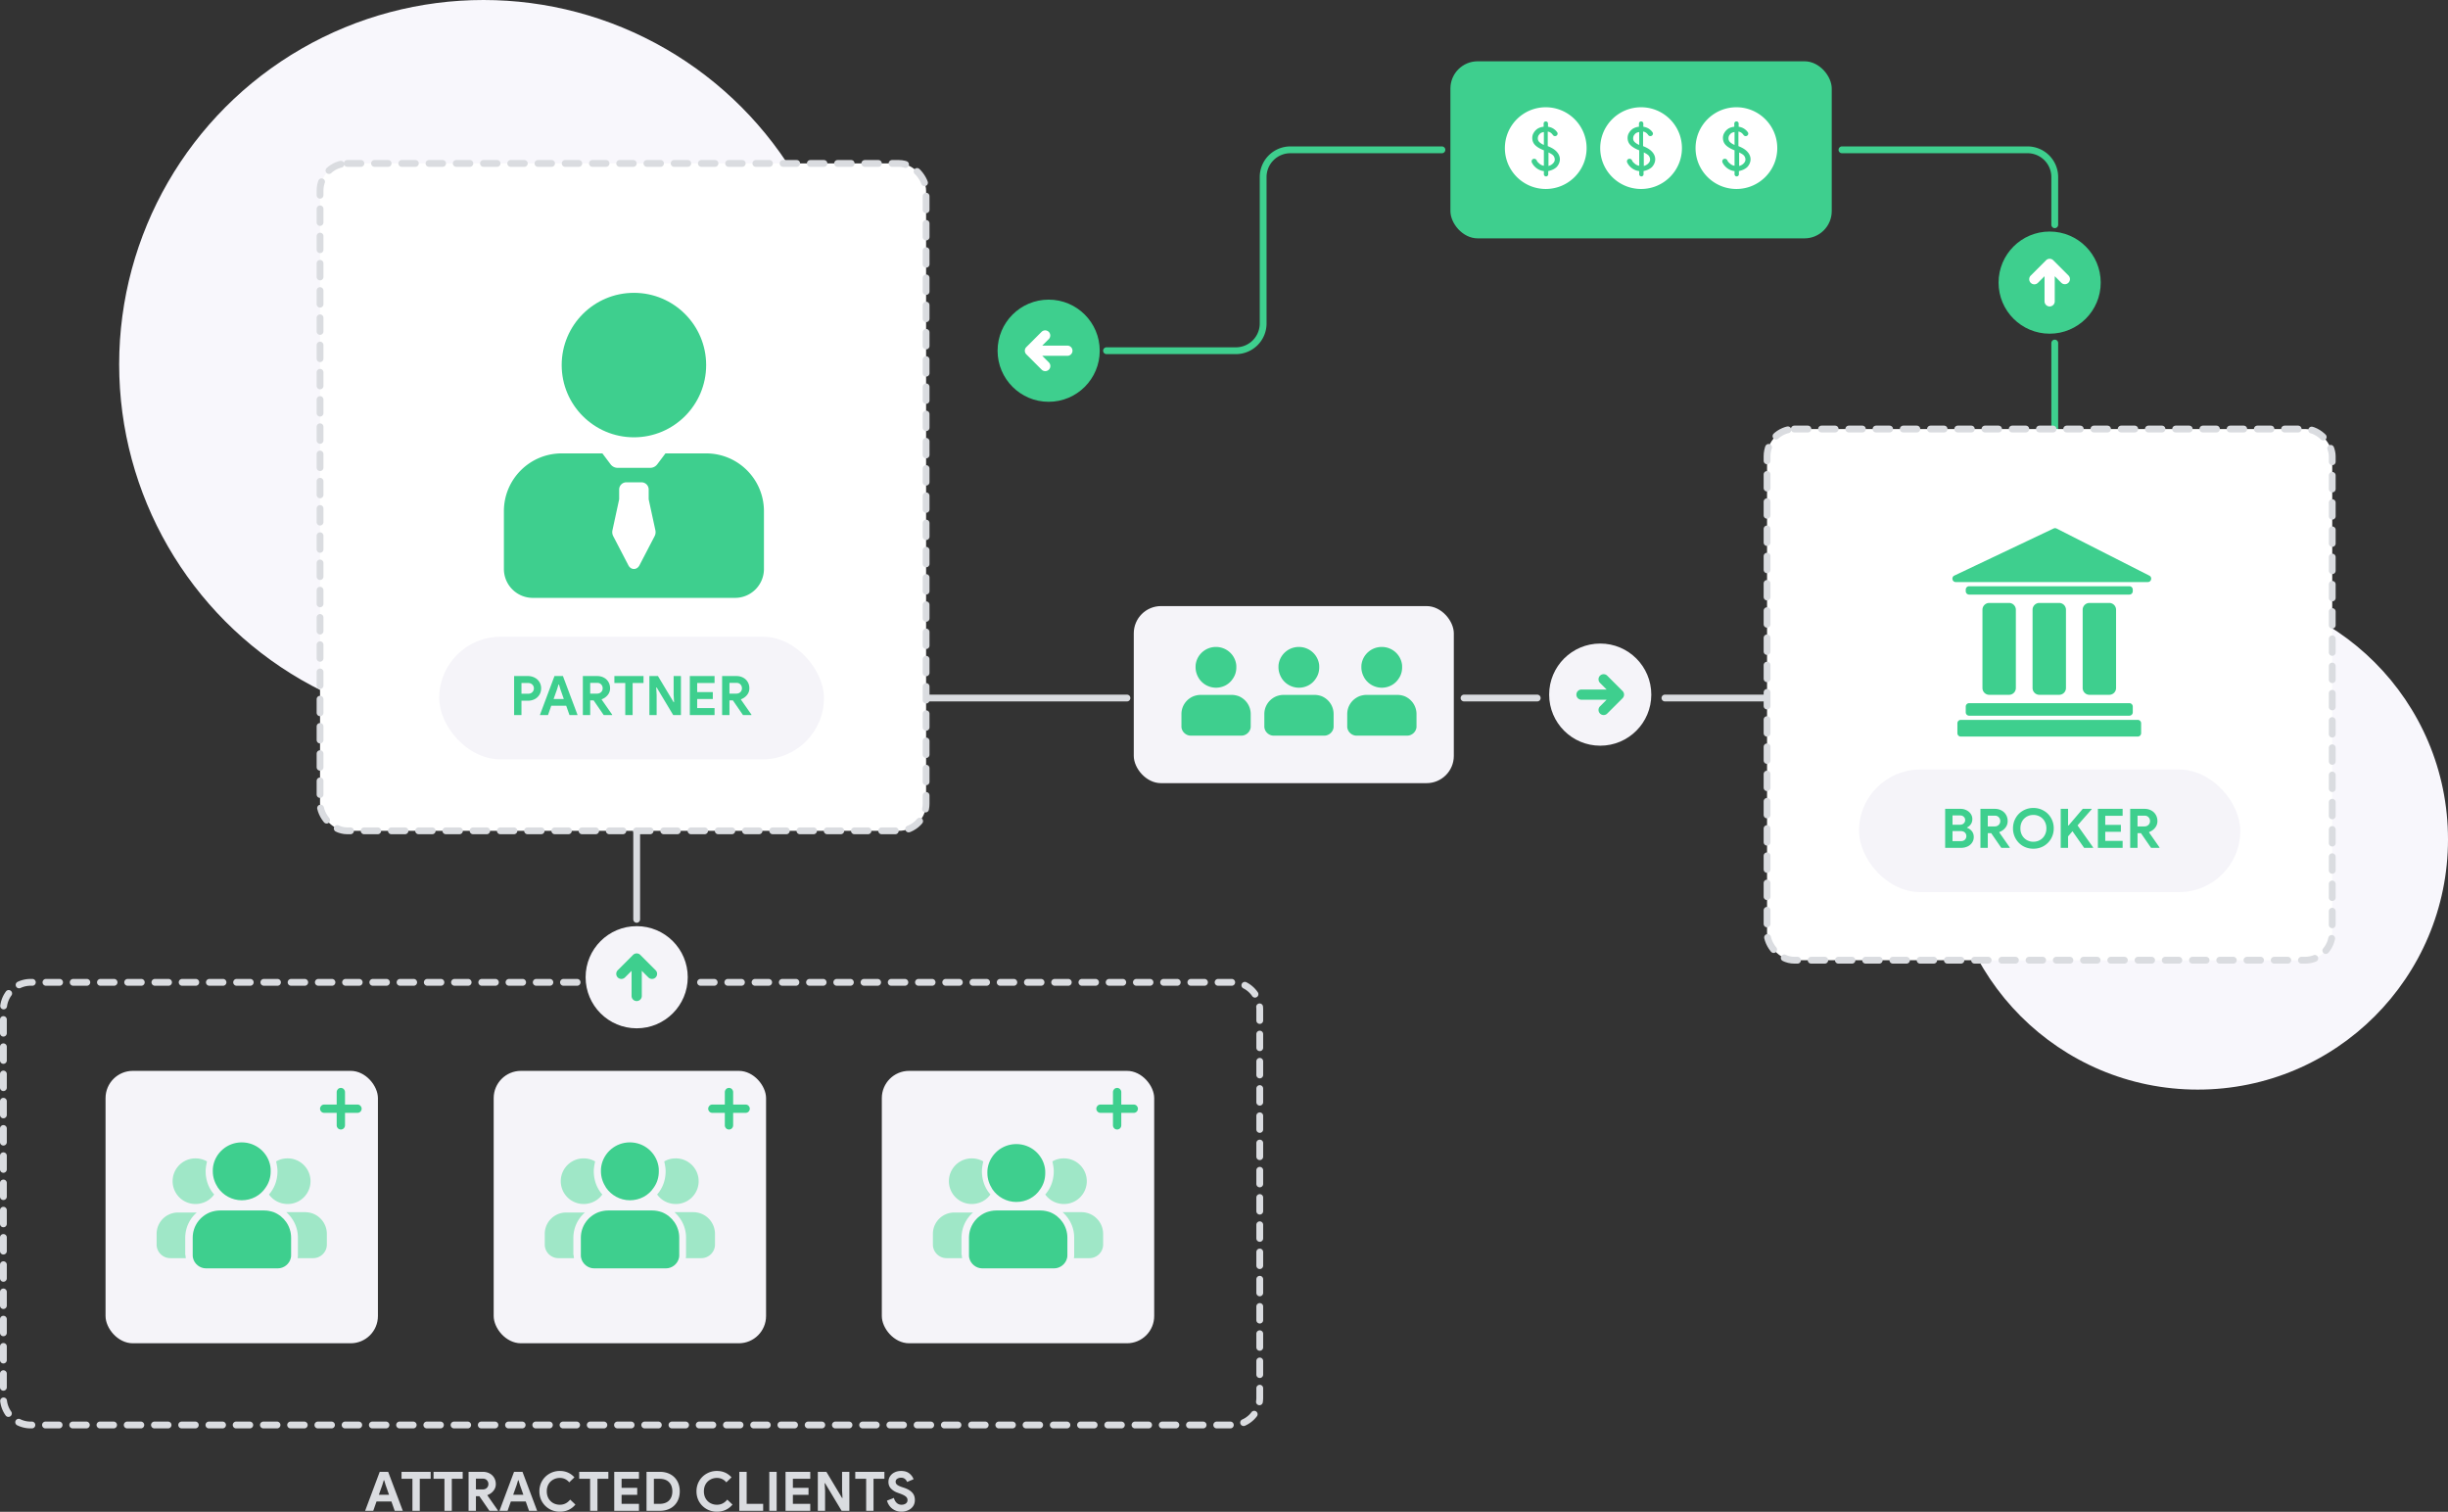 <svg xmlns="http://www.w3.org/2000/svg" width="100%" height="100%" fill="none" viewBox="0 0 719 444"><rect x="0" y="0" width="719" height="444" fill="#333333" stroke="none"/><circle r="107" fill="#F8F7FC" transform="matrix(-1 0 0 1 142 107)"/><circle r="73.5" fill="#F8F7FC" transform="matrix(-1 0 0 1 645.5 246.5)"/><path stroke="#DADCE0" stroke-linecap="round" stroke-width="2" d="M187 270v-59"/><path stroke="#3ECF8E" stroke-linecap="round" stroke-width="2" d="M603.5 157.5v-56.75M325 103h38a8 8 0 0 0 8-8V52a8 8 0 0 1 8-8h44.5M541 44h54.5a8 8 0 0 1 8 8v14"/><path stroke="#DADCE0" stroke-linecap="round" stroke-width="2" d="M532 205h-43m-246 0h88m120.5 0H430"/><path stroke="#DADCE0" stroke-dasharray="4 4" stroke-linecap="round" stroke-width="2" d="M169.5 288.5H9a8 8 0 0 0-8 8v114a8 8 0 0 0 8 8h353a8 8 0 0 0 8-8v-114a8 8 0 0 0-8-8H204.5"/><rect width="178" height="196" x="94" y="48" fill="#fff" stroke="#DADCE0" stroke-dasharray="4 4" stroke-linecap="round" stroke-width="2" rx="8"/><path fill="#3ECF8E" d="M186.188 128.431c11.717 0 21.216-9.498 21.216-21.215S197.905 86 186.188 86s-21.216 9.499-21.216 21.216 9.499 21.215 21.216 21.215Z"/><path fill="#3ECF8E" fill-rule="evenodd" d="m190.581 146.913-.01-.047a2.12 2.12 0 0 1-.048-.449v-.051c0 .184.02.368.058.547Zm-8.786 0a2.64 2.64 0 0 0 .058-.547v.051c0 .151-.016.301-.048.449l-.01.047Z" clip-rule="evenodd"/><path fill="#3ECF8E" fill-rule="evenodd" d="M224.376 167.101v-16.972c0-9.374-7.599-16.973-16.972-16.973H195.45l-2.412 3.21a2.586 2.586 0 0 1-2.069 1.033h-9.562c-.813 0-1.58-.382-2.069-1.033l-2.412-3.21h-11.954c-9.373 0-16.972 7.599-16.972 16.973v16.972a8.486 8.486 0 0 0 8.486 8.486h59.404a8.486 8.486 0 0 0 8.486-8.486Zm-40.401-25.458h4.427a2.12 2.12 0 0 1 2.121 2.121v2.602c0 .184.02.368.058.547l1.913 8.827c.126.58.047 1.194-.218 1.704l-4.468 8.591c-.74 1.422-2.5 1.422-3.239 0l-4.469-8.591a2.554 2.554 0 0 1-.218-1.704l1.913-8.827a2.64 2.64 0 0 0 .058-.547v-2.602c0-1.172.95-2.121 2.122-2.121Z" clip-rule="evenodd"/><path fill="#3ECF8E" fill-rule="evenodd" d="M190.523 146.366v.051c0 .151.016.301.048.449l.01.047a2.64 2.64 0 0 1-.058-.547Zm-8.728.547.01-.047a2.12 2.12 0 0 0 .048-.449v-.051c0 .184-.02.368-.058.547Z" clip-rule="evenodd"/><rect width="113" height="36" x="129" y="187" fill="#F5F4F9" rx="18"/><path fill="#DADCE0" d="M111.528 432.256h2.48l4.304 11.456h-2.384l-.96-2.736h-4.384l-.96 2.736h-2.384l4.288-11.456Zm2.736 6.736-1.008-2.88-.416-1.376h-.128l-.416 1.376-1.024 2.88h2.992ZM121.132 434.304h-3.2v-2.048h8.56v2.048h-3.2v9.408h-2.16v-9.408ZM130.538 434.304h-3.2v-2.048h8.56v2.048h-3.2v9.408h-2.16v-9.408ZM137.624 432.256h4.176c.747 0 1.408.155 1.984.464.587.309 1.04.741 1.36 1.296.32.544.48 1.163.48 1.856 0 .736-.234 1.392-.704 1.968a3.928 3.928 0 0 1-1.744 1.232l-.016.112 3.072 4.4v.128h-2.48l-2.96-4.304h-1.008v4.304h-2.16v-11.456Zm4.16 5.168c.491 0 .891-.149 1.2-.448.31-.299.464-.677.464-1.136 0-.437-.149-.811-.448-1.12-.288-.309-.682-.464-1.184-.464h-2.032v3.168h2ZM150.981 432.256h2.48l4.304 11.456h-2.384l-.96-2.736h-4.384l-.96 2.736h-2.384l4.288-11.456Zm2.736 6.736-1.008-2.88-.416-1.376h-.128l-.416 1.376-1.024 2.88h2.992ZM164.423 443.968c-1.109 0-2.122-.261-3.04-.784a5.955 5.955 0 0 1-2.176-2.16c-.522-.917-.784-1.931-.784-3.04s.262-2.117.784-3.024a5.806 5.806 0 0 1 2.176-2.16 5.945 5.945 0 0 1 3.04-.8c1.728 0 3.158.624 4.288 1.872l-1.52 1.472c-.736-.864-1.653-1.296-2.752-1.296-.714 0-1.365.165-1.952.496-.586.32-1.05.779-1.392 1.376-.33.597-.496 1.285-.496 2.064 0 .779.166 1.467.496 2.064a3.65 3.65 0 0 0 1.392 1.392c.587.32 1.238.48 1.952.48 1.206 0 2.214-.501 3.024-1.504l1.536 1.456a5.734 5.734 0 0 1-2.016 1.568c-.768.352-1.621.528-2.56.528ZM173.319 434.304h-3.2v-2.048h8.56v2.048h-3.2v9.408h-2.16v-9.408ZM180.406 432.256h7.264v2.048h-5.104v2.656h4.592v2.048h-4.592v2.656h5.104v2.048h-7.264v-11.456ZM189.89 432.256h3.872c1.195 0 2.235.24 3.12.72a5.04 5.04 0 0 1 2.048 2.016c.48.864.72 1.861.72 2.992s-.24 2.128-.72 2.992a5.04 5.04 0 0 1-2.048 2.016c-.885.48-1.925.72-3.12.72h-3.872v-11.456Zm3.776 9.408c1.237 0 2.181-.325 2.832-.976.651-.661.976-1.563.976-2.704 0-1.141-.325-2.037-.976-2.688-.651-.661-1.595-.992-2.832-.992h-1.616v7.36h1.616ZM210.564 443.968c-1.109 0-2.123-.261-3.04-.784a5.947 5.947 0 0 1-2.176-2.16c-.523-.917-.784-1.931-.784-3.04s.261-2.117.784-3.024a5.799 5.799 0 0 1 2.176-2.16c.917-.533 1.931-.8 3.04-.8 1.728 0 3.157.624 4.288 1.872l-1.52 1.472c-.736-.864-1.653-1.296-2.752-1.296-.715 0-1.365.165-1.952.496a3.521 3.521 0 0 0-1.392 1.376c-.331.597-.496 1.285-.496 2.064 0 .779.165 1.467.496 2.064a3.636 3.636 0 0 0 1.392 1.392 4.01 4.01 0 0 0 1.952.48c1.205 0 2.213-.501 3.024-1.504l1.536 1.456a5.734 5.734 0 0 1-2.016 1.568c-.768.352-1.621.528-2.56.528ZM217.14 432.256h2.16v9.408h4.848v2.048h-7.008v-11.456ZM225.953 432.256h2.16v11.456h-2.16v-11.456ZM230.718 432.256h7.264v2.048h-5.104v2.656h4.592v2.048h-4.592v2.656h5.104v2.048h-7.264v-11.456ZM240.203 432.256h2.512l4.608 7.68h.128l-.128-2.208v-5.472h2.144v11.456h-2.272l-4.864-8.112h-.128l.128 2.208v5.904h-2.128v-11.456ZM254.398 434.304h-3.2v-2.048h8.56v2.048h-3.2v9.408h-2.16v-9.408ZM264.784 443.968c-1.003 0-1.888-.283-2.656-.848-.768-.565-1.307-1.365-1.616-2.4l2.032-.8c.16.608.432 1.093.816 1.456.384.363.864.544 1.44.544.48 0 .89-.117 1.232-.352.341-.245.512-.581.512-1.008 0-.427-.166-.773-.496-1.04-.32-.277-.896-.571-1.728-.88l-.704-.256a4.9 4.9 0 0 1-1.888-1.168c-.523-.533-.784-1.2-.784-2 0-.597.154-1.141.464-1.632a3.136 3.136 0 0 1 1.312-1.152c.565-.288 1.205-.432 1.92-.432 1.034 0 1.85.245 2.448.736.597.48 1.008 1.045 1.232 1.696l-1.904.8a1.849 1.849 0 0 0-.624-.88c-.288-.245-.662-.368-1.12-.368-.47 0-.859.112-1.168.336-.299.213-.448.496-.448.848 0 .341.144.635.432.88.288.235.762.464 1.424.688l.72.24c.992.341 1.749.795 2.272 1.36.533.555.8 1.285.8 2.192 0 .747-.192 1.381-.576 1.904a3.54 3.54 0 0 1-1.488 1.152 4.668 4.668 0 0 1-1.856.384Z"/><path fill="#3ECF8E" d="M151 198.544h4.032c.725 0 1.387.155 1.984.464a3.405 3.405 0 0 1 1.408 1.28c.341.544.512 1.168.512 1.872 0 .704-.171 1.333-.512 1.888a3.51 3.51 0 0 1-1.408 1.296 4.37 4.37 0 0 1-1.984.448h-1.872V210H151v-11.456Zm4.096 5.2c.533 0 .949-.155 1.248-.464.309-.309.464-.683.464-1.12 0-.437-.155-.805-.464-1.104-.299-.309-.715-.464-1.248-.464h-1.936v3.152h1.936ZM162.857 198.544h2.48L169.641 210h-2.384l-.96-2.736h-4.384l-.96 2.736h-2.384l4.288-11.456Zm2.736 6.736-1.008-2.88-.416-1.376h-.128l-.416 1.376-1.024 2.88h2.992ZM171.188 198.544h4.176c.746 0 1.407.155 1.983.464a3.317 3.317 0 0 1 1.361 1.296c.32.544.48 1.163.48 1.856 0 .736-.235 1.392-.704 1.968a3.933 3.933 0 0 1-1.744 1.232l-.017.112 3.072 4.4V210h-2.479l-2.961-4.304h-1.008V210h-2.159v-11.456Zm4.159 5.168c.491 0 .891-.149 1.201-.448.309-.299.463-.677.463-1.136 0-.437-.149-.811-.448-1.12-.288-.309-.682-.464-1.184-.464h-2.032v3.168h2ZM183.648 200.592h-3.2v-2.048h8.56v2.048h-3.2V210h-2.16v-9.408ZM190.734 198.544h2.512l4.608 7.68h.128l-.128-2.208v-5.472h2.144V210h-2.272l-4.864-8.112h-.128l.128 2.208V210h-2.128v-11.456ZM202.609 198.544h7.264v2.048h-5.104v2.656h4.592v2.048h-4.592v2.656h5.104V210h-7.264v-11.456ZM212.094 198.544h4.176c.746 0 1.408.155 1.984.464a3.32 3.32 0 0 1 1.36 1.296c.32.544.48 1.163.48 1.856 0 .736-.235 1.392-.704 1.968a3.933 3.933 0 0 1-1.744 1.232l-.016.112 3.072 4.4V210h-2.48l-2.96-4.304h-1.008V210h-2.16v-11.456Zm4.16 5.168c.49 0 .89-.149 1.2-.448.309-.299.464-.677.464-1.136 0-.437-.15-.811-.448-1.12-.288-.309-.683-.464-1.184-.464h-2.032v3.168h2Z"/><rect width="80" height="80" x="31" y="314.5" fill="#F5F4F9" rx="8"/><path fill="#9FE7C7" d="M96 362.4v3.1c0 2.2-1.8 4-4 4h-4.6c.1-.3.1-.6.1-.9v-5.1c0-3-1.3-5.6-3.4-7.5h5.5c3.6 0 6.4 2.9 6.4 6.4ZM91.2 346.9c0 3.7-3 6.7-6.7 6.7-2.3 0-4.3-1.1-5.5-2.8 1.6-1.8 2.5-4.2 2.5-6.8 0-1-.2-2-.4-2.9 1-.6 2.1-.9 3.4-.9 3.7 0 6.7 3 6.7 6.7ZM54.5 368.6c0 .3 0 .6.1.9H50c-2.2 0-4-1.8-4-4v-3.1c0-3.5 2.8-6.3 6.3-6.3h5.5c-2.1 1.8-3.4 4.5-3.4 7.5v5h.1ZM60.4 344c0 2.6.9 5 2.5 6.8-1.2 1.7-3.2 2.8-5.5 2.8a6.7 6.7 0 0 1 0-13.4c1.2 0 2.4.3 3.4.9-.2.9-.4 1.9-.4 2.9Z"/><path fill="#3ECF8E" d="M85.5 363.5v5.1c0 .3 0 .6-.1.9-.4 1.7-2 3-3.8 3H60.5c-1.8 0-3.4-1.3-3.8-3-.1-.3-.1-.6-.1-.9v-5.1c0-3.4 2.1-6.3 5.2-7.5.9-.3 1.8-.5 2.8-.5h13c1 0 1.9.2 2.8.5 3 1.2 5.1 4.1 5.1 7.5ZM79.5 344c0 1.8-.5 3.4-1.5 4.8-1.5 2.3-4.1 3.7-7 3.7-2.9 0-5.5-1.5-7-3.7-.9-1.4-1.5-3-1.5-4.8 0-.5 0-1 .1-1.5.7-4 4.2-7 8.4-7s7.7 3 8.4 7c.1.5.1 1 .1 1.5ZM106.222 325.612c0 .611-.489 1.222-1.222 1.222h-3.667v3.667c0 .611-.489 1.222-1.222 1.222s-1.222-.611-1.222-1.222v-3.667h-3.667c-.733 0-1.222-.611-1.222-1.222s.489-1.222 1.222-1.222h3.667v-3.667c0-.611.489-1.222 1.222-1.222s1.222.611 1.222 1.222v3.667H105c.733 0 1.222.611 1.222 1.222Z"/><rect width="80" height="80" x="145" y="314.5" fill="#F5F4F9" rx="8"/><path fill="#9FE7C7" d="M210 362.4v3.1c0 2.2-1.8 4-4 4h-4.6c.1-.3.1-.6.1-.9v-5.1c0-3-1.3-5.6-3.4-7.5h5.5c3.6 0 6.4 2.9 6.4 6.4ZM205.2 346.9c0 3.7-3 6.7-6.7 6.7-2.3 0-4.3-1.1-5.5-2.8 1.6-1.8 2.5-4.2 2.5-6.8 0-1-.2-2-.4-2.9 1-.6 2.1-.9 3.4-.9 3.7 0 6.7 3 6.7 6.7ZM168.5 368.6c0 .3 0 .6.1.9H164c-2.2 0-4-1.8-4-4v-3.1c0-3.5 2.8-6.3 6.3-6.3h5.5c-2.1 1.8-3.4 4.5-3.4 7.5v5h.1ZM174.4 344c0 2.6.9 5 2.5 6.8-1.2 1.7-3.2 2.8-5.5 2.8a6.7 6.7 0 0 1 0-13.4c1.2 0 2.4.3 3.4.9-.2.9-.4 1.9-.4 2.9Z"/><path fill="#3ECF8E" d="M199.5 363.5v5.1c0 .3 0 .6-.1.9-.4 1.7-2 3-3.8 3h-21.1c-1.8 0-3.4-1.3-3.8-3-.1-.3-.1-.6-.1-.9v-5.1c0-3.4 2.1-6.3 5.2-7.5.9-.3 1.8-.5 2.8-.5h13c1 0 1.9.2 2.8.5 3 1.2 5.1 4.1 5.1 7.5ZM193.5 344c0 1.8-.5 3.4-1.5 4.8-1.5 2.3-4.1 3.7-7 3.7-2.9 0-5.5-1.5-7-3.7-.9-1.4-1.5-3-1.5-4.8 0-.5 0-1 .1-1.5.7-4 4.2-7 8.4-7s7.7 3 8.4 7c.1.5.1 1 .1 1.5ZM220.222 325.612c0 .611-.489 1.222-1.222 1.222h-3.667v3.667c0 .611-.489 1.222-1.222 1.222s-1.222-.611-1.222-1.222v-3.667h-3.667c-.733 0-1.222-.611-1.222-1.222s.489-1.222 1.222-1.222h3.667v-3.667c0-.611.489-1.222 1.222-1.222s1.222.611 1.222 1.222v3.667H219c.733 0 1.222.611 1.222 1.222Z"/><rect width="80" height="80" x="259" y="314.5" fill="#F5F4F9" rx="8"/><path fill="#9FE7C7" d="M324 362.4v3.1c0 2.2-1.8 4-4 4h-4.6c.1-.3.1-.6.1-.9v-5.1c0-3-1.3-5.6-3.4-7.5h5.5c3.6 0 6.4 2.9 6.4 6.4ZM319.2 346.9c0 3.7-3 6.7-6.7 6.7-2.3 0-4.3-1.1-5.5-2.8 1.6-1.8 2.5-4.2 2.5-6.8 0-1-.2-2-.4-2.9 1-.6 2.1-.9 3.4-.9 3.7 0 6.7 3 6.7 6.7ZM282.5 368.6c0 .3 0 .6.1.9H278c-2.2 0-4-1.8-4-4v-3.1c0-3.5 2.8-6.3 6.3-6.3h5.5c-2.1 1.8-3.4 4.5-3.4 7.5v5h.1ZM288.4 344c0 2.6.9 5 2.5 6.8-1.2 1.7-3.2 2.8-5.5 2.8a6.7 6.7 0 0 1 0-13.4c1.2 0 2.4.3 3.4.9-.2.9-.4 1.9-.4 2.9Z"/><path fill="#3ECF8E" d="M313.5 363.5v5.1c0 .3 0 .6-.1.9-.4 1.7-2 3-3.8 3h-21.1c-1.8 0-3.4-1.3-3.8-3-.1-.3-.1-.6-.1-.9v-5.1c0-3.4 2.1-6.3 5.2-7.5.9-.3 1.8-.5 2.8-.5h13c1 0 1.9.2 2.8.5 3 1.2 5.1 4.1 5.1 7.5ZM307 344.5c0 1.8-.5 3.4-1.5 4.8-1.5 2.3-4.1 3.7-7 3.7-2.9 0-5.5-1.5-7-3.7-.9-1.4-1.5-3-1.5-4.8 0-.5 0-1 .1-1.5.7-4 4.2-7 8.4-7s7.7 3 8.4 7c.1.5.1 1 .1 1.5ZM334.222 325.612c0 .611-.489 1.222-1.222 1.222h-3.667v3.667c0 .611-.489 1.222-1.222 1.222s-1.222-.611-1.222-1.222v-3.667h-3.667c-.733 0-1.222-.611-1.222-1.222s.489-1.222 1.222-1.222h3.667v-3.667c0-.611.489-1.222 1.222-1.222s1.222.611 1.222 1.222v3.667H333c.733 0 1.222.611 1.222 1.222Z"/><rect width="94" height="52" x="333" y="178" fill="#F5F4F9" rx="8"/><path fill="#3ECF8E" d="M367.347 209.713v3.591c0 .211 0 .423-.07.634-.282 1.197-1.408 2.112-2.676 2.112h-14.855c-1.267 0-2.394-.915-2.676-2.112-.07-.211-.07-.423-.07-.634v-3.591c0-2.393 1.479-4.435 3.661-5.28.634-.211 1.267-.352 1.971-.352h9.153c.704 0 1.338.141 1.971.352 2.113.845 3.591 2.887 3.591 5.28ZM363.123 195.984c0 1.268-.352 2.394-1.056 3.38-1.056 1.619-2.887 2.605-4.929 2.605a6.001 6.001 0 0 1-4.928-2.605c-.634-.986-1.056-2.112-1.056-3.38 0-.352 0-.704.07-1.056.493-2.816 2.957-4.928 5.914-4.928s5.422 2.112 5.914 4.928c.071.352.071.704.071 1.056ZM391.694 209.713v3.591c0 .211 0 .423-.07.634-.282 1.197-1.408 2.112-2.675 2.112h-14.856c-1.267 0-2.394-.915-2.675-2.112-.071-.211-.071-.423-.071-.634v-3.591c0-2.393 1.479-4.435 3.661-5.28.634-.211 1.268-.352 1.972-.352h9.152c.704 0 1.338.141 1.972.352 2.112.845 3.59 2.887 3.59 5.28ZM387.47 195.984c0 1.268-.352 2.394-1.056 3.38-1.056 1.619-2.887 2.605-4.928 2.605a6.002 6.002 0 0 1-4.929-2.605c-.633-.986-1.056-2.112-1.056-3.38 0-.352 0-.704.071-1.056.492-2.816 2.957-4.928 5.914-4.928s5.421 2.112 5.914 4.928c.07.352.07.704.07 1.056ZM416.042 209.713v3.591c0 .211-.001.423-.071.634-.282 1.197-1.408 2.112-2.675 2.112H398.44c-1.267 0-2.394-.915-2.675-2.112-.071-.211-.071-.423-.071-.634v-3.591c0-2.393 1.479-4.435 3.661-5.28.634-.211 1.268-.352 1.972-.352h9.152c.705 0 1.338.141 1.972.352 2.112.845 3.591 2.887 3.591 5.28ZM411.817 195.984c0 1.268-.352 2.394-1.056 3.38-1.056 1.619-2.887 2.605-4.928 2.605a6.002 6.002 0 0 1-4.929-2.605c-.633-.986-1.056-2.112-1.056-3.38 0-.352 0-.704.071-1.056.493-2.816 2.957-4.928 5.914-4.928s5.421 2.112 5.914 4.928c.07.352.07.704.07 1.056Z"/><rect width="112" height="52" x="426" y="18" fill="#3ECF8E" rx="8"/><path fill="#fff" fill-rule="evenodd" d="M482 55.5c6.627 0 12-5.373 12-12s-5.373-12-12-12-12 5.373-12 12 5.373 12 12 12Zm.73-5.258c.995-.213 1.776-.57 2.415-1.139 1.057-1.067 1.634-2.988-.071-4.696-.605-.606-1.42-1.068-2.486-1.495v-4.27c.497.072.852.285 1.137.57.142.142.284.285.355.427.213.285.568.427.923.285.427-.143.64-.712.355-1.068-.142-.213-.355-.498-.639-.712-.568-.498-1.208-.782-2.06-.925v-.925a.637.637 0 0 0-.639-.64.637.637 0 0 0-.64.64v.925a4.365 4.365 0 0 0-1.776.57c-.497.355-.852.711-1.136 1.21-.284.426-.426.996-.426 1.494 0 .854.284 1.566.852 2.135.568.57 1.421 1.067 2.486 1.494h.071v4.554c-.568-.07-1.065-.355-1.491-.782a1.937 1.937 0 0 1-.64-.854c-.213-.356-.639-.498-.994-.356-.427.142-.569.64-.427.996.285.64.711 1.139 1.208 1.566.71.57 1.492.925 2.344.996v.925c0 .356.285.64.64.64a.637.637 0 0 0 .639-.64v-.925Zm-2.628-8.54c.284.285.781.641 1.349.855v-3.772c-.568.071-1.065.285-1.349.712-.285.284-.427.711-.427 1.138 0 .427.142.783.427 1.068Zm3.978 6.334c.355-.356.568-.712.568-1.21 0-.427-.213-.925-.497-1.21-.284-.284-.782-.569-1.35-.853v3.985c.497-.143.924-.356 1.279-.712ZM454 55.5c6.627 0 12-5.373 12-12s-5.373-12-12-12-12 5.373-12 12 5.373 12 12 12Zm.73-5.258c.995-.213 1.776-.57 2.415-1.139 1.057-1.067 1.634-2.988-.071-4.696-.605-.606-1.42-1.068-2.486-1.495v-4.27c.497.072.852.285 1.137.57.142.142.284.285.355.427.213.285.568.427.923.285.427-.143.64-.712.355-1.068-.142-.213-.355-.498-.639-.712-.568-.498-1.208-.782-2.06-.925v-.925a.637.637 0 0 0-.639-.64.637.637 0 0 0-.64.64v.925a4.365 4.365 0 0 0-1.776.57c-.497.355-.852.711-1.136 1.21-.284.426-.426.996-.426 1.494 0 .854.284 1.566.852 2.135.568.57 1.421 1.067 2.486 1.494h.071v4.554c-.568-.07-1.065-.355-1.491-.782a1.937 1.937 0 0 1-.64-.854c-.213-.356-.639-.498-.994-.356-.427.142-.569.64-.427.996.285.64.711 1.139 1.208 1.566.71.57 1.492.925 2.344.996v.925c0 .356.285.64.64.64a.637.637 0 0 0 .639-.64v-.925Zm-2.628-8.54c.284.285.781.641 1.349.855v-3.772c-.568.071-1.065.285-1.349.712-.285.284-.427.711-.427 1.138 0 .427.142.783.427 1.068Zm3.978 6.334c.355-.356.568-.712.568-1.21 0-.427-.213-.925-.497-1.21-.284-.284-.782-.569-1.35-.853v3.985c.497-.143.924-.356 1.279-.712ZM510 55.5c6.627 0 12-5.373 12-12s-5.373-12-12-12-12 5.373-12 12 5.373 12 12 12Zm.73-5.258c.995-.213 1.776-.57 2.415-1.139 1.057-1.067 1.634-2.988-.071-4.696-.605-.606-1.42-1.068-2.486-1.495v-4.27c.497.072.852.285 1.137.57.142.142.284.285.355.427.213.285.568.427.923.285.427-.143.64-.712.355-1.068-.142-.213-.355-.498-.639-.712-.568-.498-1.208-.782-2.06-.925v-.925a.637.637 0 0 0-.639-.64.637.637 0 0 0-.64.64v.925a4.365 4.365 0 0 0-1.776.57c-.497.355-.852.711-1.136 1.21-.284.426-.426.996-.426 1.494 0 .854.284 1.566.852 2.135.568.57 1.421 1.067 2.486 1.494h.071v4.554c-.568-.07-1.065-.355-1.491-.782a1.937 1.937 0 0 1-.64-.854c-.213-.356-.639-.498-.994-.356-.427.142-.569.64-.427.996.285.64.711 1.139 1.208 1.566.71.57 1.492.925 2.344.996v.925c0 .356.285.64.64.64a.637.637 0 0 0 .639-.64v-.925Zm-2.628-8.54c.284.285.781.641 1.349.855v-3.772c-.568.071-1.065.285-1.349.712-.285.284-.427.711-.427 1.138 0 .427.142.783.427 1.068Zm3.978 6.334c.355-.356.568-.712.568-1.21 0-.427-.213-.925-.497-1.21-.284-.284-.782-.569-1.35-.853v3.985c.497-.143.924-.356 1.279-.712Z" clip-rule="evenodd"/><rect width="166" height="156" x="519" y="126" fill="#fff" stroke="#DADCE0" stroke-dasharray="4 4" stroke-linecap="round" stroke-width="2" rx="8"/><rect width="112" height="36" x="546" y="226" fill="#F5F4F9" rx="18"/><path fill="#3ECF8E" d="M571.312 237.544h4.48c.64 0 1.227.133 1.76.4.544.267.971.629 1.28 1.088.309.459.464.96.464 1.504 0 .576-.144 1.077-.432 1.504a2.749 2.749 0 0 1-1.104.96v.128c.597.213 1.072.555 1.424 1.024.352.459.528 1.013.528 1.664 0 .629-.171 1.189-.512 1.68a3.29 3.29 0 0 1-1.36 1.12 4.525 4.525 0 0 1-1.888.384h-4.64v-11.456Zm4.32 4.672c.469 0 .843-.128 1.12-.384.288-.267.432-.597.432-.992 0-.384-.139-.704-.416-.96-.267-.267-.624-.4-1.072-.4h-2.224v2.736h2.16Zm.24 4.816c.523 0 .928-.133 1.216-.4.299-.277.448-.635.448-1.072 0-.437-.149-.795-.448-1.072-.299-.277-.725-.416-1.28-.416h-2.336v2.96h2.4ZM581.671 237.544h4.176c.747 0 1.408.155 1.984.464.587.309 1.04.741 1.36 1.296.32.544.48 1.163.48 1.856 0 .736-.234 1.392-.704 1.968a3.928 3.928 0 0 1-1.744 1.232l-.016.112 3.072 4.4V249h-2.48l-2.96-4.304h-1.008V249h-2.16v-11.456Zm4.16 5.168c.491 0 .891-.149 1.2-.448.31-.299.464-.677.464-1.136 0-.437-.149-.811-.448-1.12-.288-.309-.682-.464-1.184-.464h-2.032v3.168h2ZM597.22 249.256c-1.12 0-2.139-.261-3.056-.784a5.83 5.83 0 0 1-2.144-2.176 5.997 5.997 0 0 1-.784-3.024c0-1.099.261-2.107.784-3.024a5.716 5.716 0 0 1 2.144-2.16c.917-.533 1.936-.8 3.056-.8s2.133.267 3.04.8a5.687 5.687 0 0 1 2.16 2.16c.523.917.784 1.925.784 3.024a5.997 5.997 0 0 1-.784 3.024 5.799 5.799 0 0 1-2.16 2.176c-.907.523-1.92.784-3.04.784Zm0-2.048c.704 0 1.349-.165 1.936-.496a3.53 3.53 0 0 0 1.376-1.392c.341-.597.512-1.28.512-2.048s-.171-1.451-.512-2.048a3.53 3.53 0 0 0-1.376-1.392 3.872 3.872 0 0 0-1.936-.496c-.704 0-1.349.165-1.936.496a3.672 3.672 0 0 0-1.376 1.392c-.331.597-.496 1.28-.496 2.048s.165 1.451.496 2.048c.341.597.8 1.061 1.376 1.392a3.872 3.872 0 0 0 1.936.496ZM605.25 237.544h2.16v4.912h.127l4.192-4.912h2.609v.128l-4.144 4.736 4.576 6.464V249h-2.64l-3.424-4.88-1.296 1.52V249h-2.16v-11.456ZM616.171 237.544h7.264v2.048h-5.104v2.656h4.592v2.048h-4.592v2.656h5.104V249h-7.264v-11.456ZM625.656 237.544h4.176c.746 0 1.408.155 1.984.464a3.32 3.32 0 0 1 1.36 1.296c.32.544.48 1.163.48 1.856 0 .736-.235 1.392-.704 1.968a3.933 3.933 0 0 1-1.744 1.232l-.016.112 3.072 4.4V249h-2.48l-2.96-4.304h-1.008V249h-2.16v-11.456Zm4.16 5.168c.49 0 .89-.149 1.2-.448.309-.299.464-.677.464-1.136 0-.437-.15-.811-.448-1.12-.288-.309-.683-.464-1.184-.464h-2.032v3.168h2ZM596.981 179.076a2 2 0 0 1 2-2h5.811a2 2 0 0 1 2 2v22.981a2 2 0 0 1-2 2h-5.811a2 2 0 0 1-2-2v-22.981ZM582.264 179.076a2 2 0 0 1 2-2h5.811a2 2 0 0 1 2 2v22.981a2 2 0 0 1-2 2h-5.811a2 2 0 0 1-2-2v-22.981ZM611.698 179.076a2 2 0 0 1 2-2h5.811a2 2 0 0 1 2 2v22.981a2 2 0 0 1-2 2h-5.811a2 2 0 0 1-2-2v-22.981ZM625.415 206.509a1 1 0 0 1 1 1v1.68a1 1 0 0 1-1 1h-47.057a1 1 0 0 1-1-1v-1.68a1 1 0 0 1 1-1h47.057ZM625.415 172.17a1 1 0 0 1 1 1v.453a1 1 0 0 1-1 1h-47.057a1 1 0 0 1-1-1v-.453a1 1 0 0 1 1-1h47.057ZM627.868 211.415a1 1 0 0 1 1 1v2.906a1 1 0 0 1-1 1h-51.962a1 1 0 0 1-1-1v-2.906a1 1 0 0 1 1-1h51.962ZM603.16 155.211c.28-.133.605-.129.882.011l27.233 13.83c.938.476.599 1.891-.453 1.891h-56.381c-1.067 0-1.393-1.446-.429-1.903l29.148-13.829Z"/><circle cx="187" cy="287" r="15" fill="#F5F4F9"/><path fill="#3ECF8E" fill-rule="evenodd" d="M181.439 287.061a1.502 1.502 0 0 1 0-2.122l4.5-4.5a1.503 1.503 0 0 1 2.122 0l4.5 4.5a1.502 1.502 0 0 1 0 2.122 1.502 1.502 0 0 1-2.122 0l-1.939-1.94v7.379a1.5 1.5 0 0 1-3 0v-7.379l-1.939 1.94a1.502 1.502 0 0 1-2.122 0Z" clip-rule="evenodd"/><circle cx="470" cy="204" r="15" fill="#F5F4F9" transform="rotate(90 470 204)"/><path fill="#3ECF8E" fill-rule="evenodd" d="M469.939 198.439a1.502 1.502 0 0 1 2.122 0l4.5 4.5a1.503 1.503 0 0 1 0 2.122l-4.5 4.5a1.502 1.502 0 0 1-2.122 0 1.502 1.502 0 0 1 0-2.122l1.94-1.939H464.5a1.5 1.5 0 0 1 0-3h7.379l-1.94-1.939a1.502 1.502 0 0 1 0-2.122Z" clip-rule="evenodd"/><circle cx="308" cy="103" r="15" fill="#3ECF8E" transform="rotate(-90 308 103)"/><path fill="#fff" fill-rule="evenodd" d="M308.061 108.561a1.502 1.502 0 0 1-2.122 0l-4.5-4.5a1.503 1.503 0 0 1 0-2.122l4.5-4.5a1.501 1.501 0 0 1 2.122 2.122l-1.94 1.939h7.379a1.5 1.5 0 0 1 0 3h-7.379l1.94 1.939a1.502 1.502 0 0 1 0 2.122Z" clip-rule="evenodd"/><circle cx="602" cy="83" r="15" fill="#3ECF8E"/><path fill="#fff" fill-rule="evenodd" d="M596.439 83.06a1.502 1.502 0 0 1 0-2.12l4.5-4.5a1.502 1.502 0 0 1 2.122 0l4.5 4.5a1.501 1.501 0 0 1-2.122 2.121l-1.939-1.94V88.5a1.5 1.5 0 0 1-3 0v-7.379l-1.939 1.94a1.501 1.501 0 0 1-2.122 0Z" clip-rule="evenodd"/></svg>